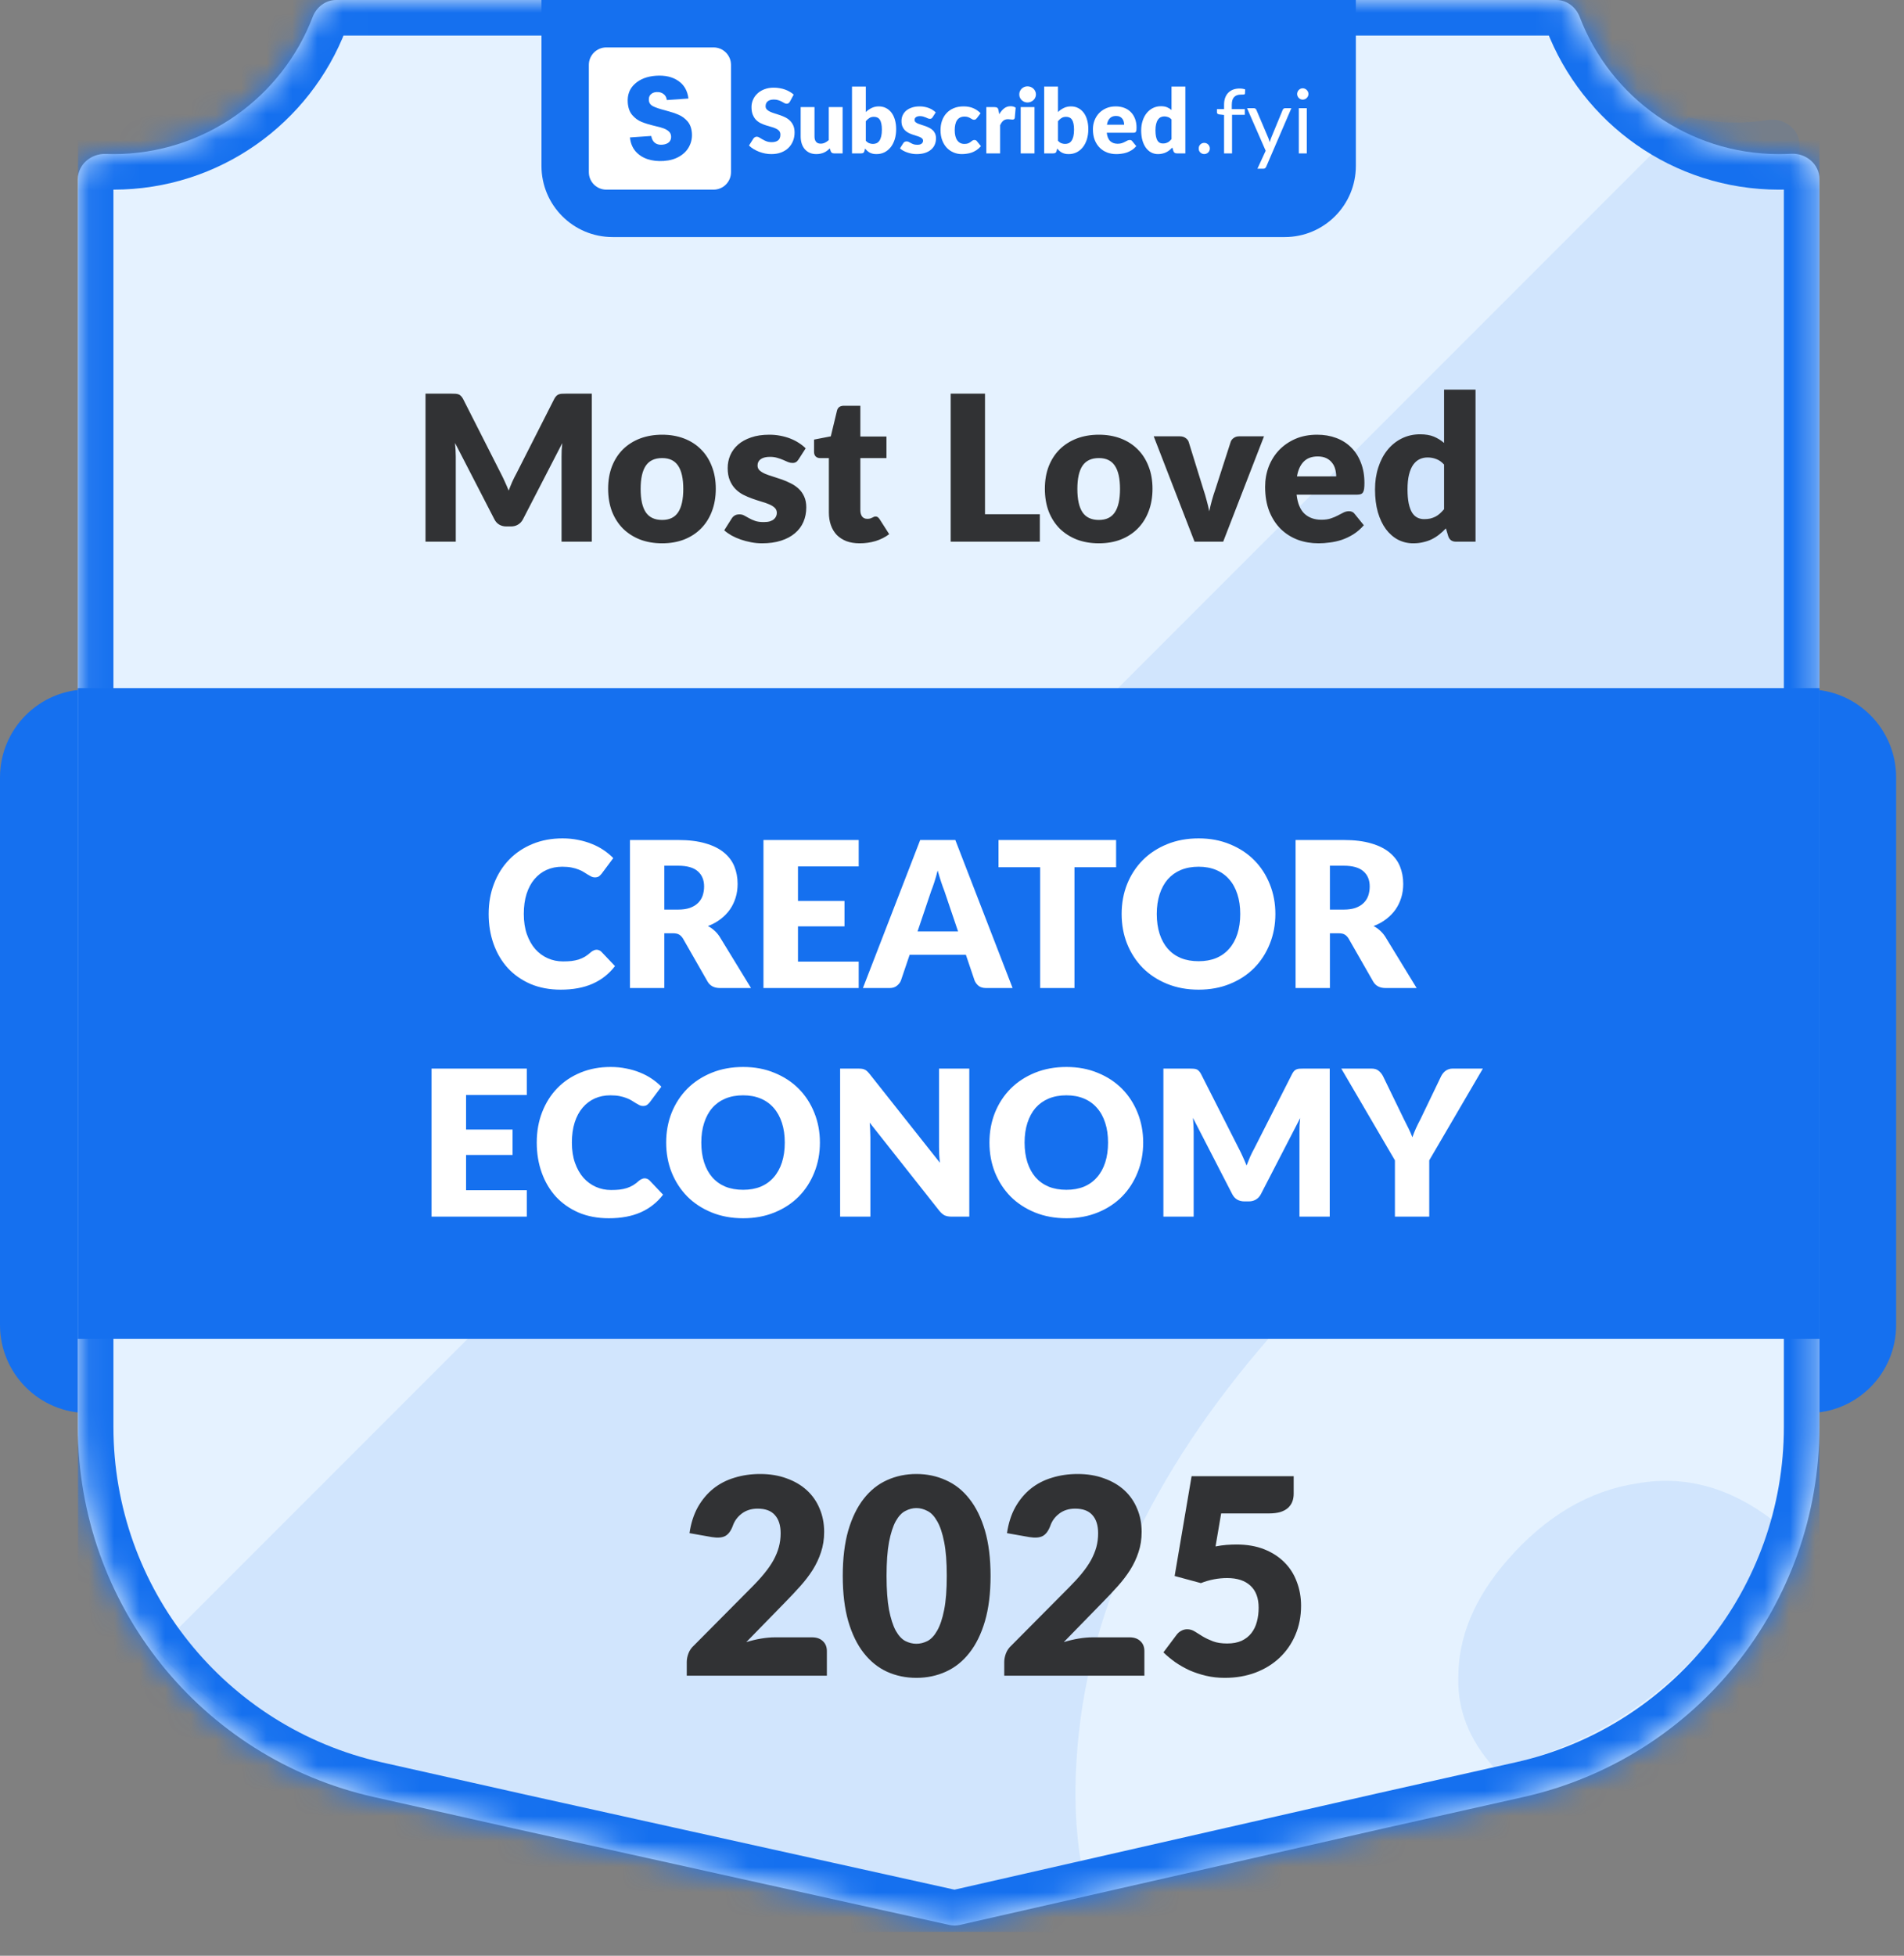 <svg width="75" height="77" viewBox="0 0 75 77" fill="none" xmlns="http://www.w3.org/2000/svg">
<rect x="0" y="0" width="75" height="77" fill="#808080" stroke="none"/>
<path d="M0 30.608C0 28.694 1.551 27.142 3.465 27.142H71.225C73.139 27.142 74.69 28.694 74.69 30.608V52.167C74.69 54.081 73.139 55.633 71.225 55.633H3.465C1.551 55.633 0 54.081 0 52.167V30.608Z" fill="#1570EF"/>
<g clip-path="url(#clip0_32432_21862)">
<mask id="path-4-inside-1_32432_21862" fill="white">
<path fill-rule="evenodd" clip-rule="evenodd" d="M13.242 0C12.826 0 12.466 0.277 12.317 0.666C11.11 3.824 8.051 6.067 4.468 6.067C4.367 6.067 4.266 6.065 4.165 6.061C3.588 6.041 3.068 6.476 3.068 7.053V36.867V56.181C3.068 63.168 7.913 69.221 14.731 70.751L20.218 71.983L37.397 75.788C37.532 75.818 37.672 75.817 37.806 75.787L54.518 71.983L60.006 70.751C66.823 69.221 71.668 63.168 71.668 56.181V36.867V7.045C71.668 6.459 71.133 6.021 70.548 6.054C70.391 6.062 70.233 6.067 70.074 6.067C66.491 6.067 63.432 3.824 62.225 0.666C62.076 0.277 61.716 0 61.3 0H13.242Z"/>
</mask>
<path fill-rule="evenodd" clip-rule="evenodd" d="M13.242 0C12.826 0 12.466 0.277 12.317 0.666C11.11 3.824 8.051 6.067 4.468 6.067C4.367 6.067 4.266 6.065 4.165 6.061C3.588 6.041 3.068 6.476 3.068 7.053V36.867V56.181C3.068 63.168 7.913 69.221 14.731 70.751L20.218 71.983L37.397 75.788C37.532 75.818 37.672 75.817 37.806 75.787L54.518 71.983L60.006 70.751C66.823 69.221 71.668 63.168 71.668 56.181V36.867V7.045C71.668 6.459 71.133 6.021 70.548 6.054C70.391 6.062 70.233 6.067 70.074 6.067C66.491 6.067 63.432 3.824 62.225 0.666C62.076 0.277 61.716 0 61.3 0H13.242Z" fill="#E5F2FF"/>
<path d="M14.731 70.751L14.424 72.117H14.424L14.731 70.751ZM20.218 71.983L19.912 73.349L19.916 73.35L20.218 71.983ZM54.518 71.983L54.212 70.617L54.208 70.618L54.518 71.983ZM60.006 70.751L60.313 72.117L60.006 70.751ZM62.225 0.666L63.532 0.166L62.225 0.666ZM70.548 6.054L70.47 4.656L70.548 6.054ZM37.806 75.787L38.117 77.152L37.806 75.787ZM4.165 6.061L4.115 7.46L4.165 6.061ZM12.317 0.666L13.625 1.166L12.317 0.666ZM4.468 6.067V7.467C8.65 7.467 12.217 4.848 13.625 1.166L12.317 0.666L11.009 0.166C10.002 2.8 7.452 4.667 4.468 4.667V6.067ZM4.165 6.061L4.115 7.46C4.232 7.465 4.35 7.467 4.468 7.467V6.067V4.667C4.383 4.667 4.299 4.665 4.215 4.662L4.165 6.061ZM3.068 36.867H4.468V7.053H3.068H1.668V36.867H3.068ZM3.068 56.181H4.468V36.867H3.068H1.668V56.181H3.068ZM14.731 70.751L15.037 69.385C8.859 67.998 4.468 62.513 4.468 56.181H3.068H1.668C1.668 63.823 6.967 70.444 14.424 72.117L14.731 70.751ZM20.218 71.983L20.525 70.617L15.037 69.385L14.731 70.751L14.424 72.117L19.912 73.349L20.218 71.983ZM37.397 75.788L37.7 74.421L20.521 70.617L20.218 71.983L19.916 73.35L37.094 77.155L37.397 75.788ZM54.518 71.983L54.208 70.618L37.495 74.422L37.806 75.787L38.117 77.152L54.829 73.348L54.518 71.983ZM60.006 70.751L59.699 69.385L54.212 70.617L54.518 71.983L54.825 73.349L60.313 72.117L60.006 70.751ZM71.668 56.181H70.268C70.268 62.513 65.878 67.998 59.699 69.385L60.006 70.751L60.313 72.117C67.769 70.444 73.068 63.823 73.068 56.181H71.668ZM71.668 36.867H70.268V56.181H71.668H73.068V36.867H71.668ZM71.668 7.045H70.268V36.867H71.668H73.068V7.045H71.668ZM70.074 6.067V7.467C70.259 7.467 70.443 7.462 70.626 7.451L70.548 6.054L70.47 4.656C70.339 4.663 70.207 4.667 70.074 4.667V6.067ZM62.225 0.666L60.917 1.166C62.325 4.848 65.892 7.467 70.074 7.467V6.067V4.667C67.09 4.667 64.54 2.8 63.532 0.166L62.225 0.666ZM13.242 0V1.4H61.3V0V-1.4H13.242V0ZM62.225 0.666L63.532 0.166C63.202 -0.7 62.362 -1.4 61.3 -1.4V0V1.4C61.069 1.4 60.951 1.254 60.917 1.166L62.225 0.666ZM71.668 7.045H73.068C73.068 5.535 71.733 4.585 70.47 4.656L70.548 6.054L70.626 7.451C70.549 7.456 70.475 7.431 70.412 7.377C70.344 7.317 70.268 7.2 70.268 7.045H71.668ZM37.397 75.788L37.094 77.155C37.431 77.23 37.78 77.228 38.117 77.152L37.806 75.787L37.495 74.422C37.563 74.406 37.632 74.406 37.7 74.421L37.397 75.788ZM4.165 6.061L4.215 4.662C2.967 4.618 1.668 5.568 1.668 7.053H3.068H4.468C4.468 7.205 4.395 7.322 4.327 7.383C4.265 7.437 4.191 7.463 4.115 7.46L4.165 6.061ZM12.317 0.666L13.625 1.166C13.591 1.254 13.473 1.4 13.242 1.4V0V-1.4C12.18 -1.4 11.34 -0.7 11.009 0.166L12.317 0.666Z" fill="#1570EF" mask="url(#path-4-inside-1_32432_21862)"/>
<path opacity="0.1" fill-rule="evenodd" clip-rule="evenodd" d="M66.512 4.62L6.16 64.973C8.172 67.191 10.858 68.815 13.948 69.508L19.436 70.74L36.615 74.545C36.749 74.575 36.889 74.575 37.024 74.544L42.569 73.282C42.368 72.013 42.313 70.695 42.404 69.33C42.734 63.64 45.286 58.063 50.059 52.599C54.916 47.038 60.153 43.699 65.769 42.582C67.508 42.22 69.214 42.1 70.886 42.222V5.709C70.886 5.079 70.271 4.629 69.648 4.725C69.227 4.79 68.796 4.824 68.358 4.824C67.724 4.824 67.106 4.753 66.512 4.62ZM70.199 59.421L69.825 59.849C68.137 58.557 66.362 58.074 64.503 58.401C62.596 58.687 60.889 59.693 59.381 61.419C58.083 62.905 57.438 64.45 57.444 66.055C57.411 67.334 57.881 68.513 58.852 69.592L59.224 69.508C64.525 68.318 68.633 64.393 70.199 59.421Z" fill="#1570EF"/>
<path d="M21.329 0H53.408V6.533C53.408 8.08 52.154 9.333 50.608 9.333H24.129C22.582 9.333 21.329 8.08 21.329 6.533V0Z" fill="#1570EF"/>
<path d="M31.116 4C31.099 4.028 31.08 4.049 31.06 4.063C31.041 4.077 31.017 4.084 30.986 4.084C30.959 4.084 30.93 4.076 30.898 4.059C30.868 4.042 30.833 4.022 30.793 4.001C30.754 3.98 30.71 3.961 30.659 3.945C30.609 3.928 30.552 3.919 30.487 3.919C30.376 3.919 30.293 3.943 30.238 3.991C30.184 4.038 30.157 4.101 30.157 4.182C30.157 4.234 30.173 4.277 30.206 4.31C30.239 4.344 30.282 4.374 30.334 4.398C30.388 4.423 30.449 4.446 30.517 4.467C30.586 4.487 30.656 4.51 30.728 4.535C30.799 4.56 30.869 4.589 30.937 4.623C31.006 4.657 31.067 4.701 31.119 4.753C31.173 4.806 31.217 4.87 31.25 4.946C31.282 5.021 31.299 5.112 31.299 5.219C31.299 5.337 31.278 5.448 31.237 5.551C31.196 5.654 31.137 5.744 31.058 5.821C30.981 5.898 30.885 5.958 30.77 6.002C30.656 6.046 30.527 6.067 30.382 6.067C30.302 6.067 30.221 6.059 30.137 6.043C30.055 6.026 29.976 6.004 29.898 5.974C29.821 5.944 29.749 5.908 29.681 5.867C29.613 5.826 29.554 5.78 29.503 5.73L29.679 5.452C29.693 5.433 29.711 5.416 29.733 5.403C29.757 5.389 29.782 5.382 29.809 5.382C29.844 5.382 29.879 5.393 29.914 5.416C29.951 5.438 29.991 5.462 30.036 5.489C30.081 5.516 30.133 5.541 30.192 5.563C30.25 5.585 30.32 5.597 30.399 5.597C30.507 5.597 30.591 5.573 30.651 5.526C30.71 5.478 30.74 5.403 30.74 5.3C30.74 5.24 30.724 5.191 30.691 5.154C30.658 5.116 30.615 5.085 30.561 5.061C30.508 5.036 30.448 5.014 30.38 4.996C30.312 4.977 30.242 4.956 30.171 4.934C30.099 4.911 30.03 4.883 29.962 4.85C29.894 4.816 29.833 4.772 29.779 4.718C29.726 4.663 29.684 4.595 29.651 4.514C29.618 4.432 29.602 4.332 29.602 4.212C29.602 4.116 29.621 4.022 29.66 3.931C29.698 3.84 29.755 3.758 29.83 3.687C29.905 3.615 29.997 3.559 30.106 3.516C30.215 3.473 30.34 3.451 30.48 3.451C30.558 3.451 30.635 3.458 30.708 3.471C30.783 3.482 30.854 3.501 30.921 3.525C30.988 3.549 31.05 3.577 31.107 3.611C31.166 3.644 31.218 3.682 31.264 3.724L31.116 4Z" fill="white"/>
<path d="M33.191 4.217V6.039H32.853C32.785 6.039 32.741 6.009 32.72 5.948L32.688 5.842C32.653 5.876 32.617 5.907 32.579 5.936C32.542 5.963 32.501 5.986 32.458 6.006C32.416 6.025 32.37 6.039 32.319 6.05C32.27 6.061 32.216 6.067 32.157 6.067C32.058 6.067 31.97 6.05 31.892 6.016C31.816 5.981 31.752 5.933 31.699 5.871C31.646 5.809 31.606 5.735 31.579 5.651C31.553 5.567 31.539 5.474 31.539 5.373V4.217H32.084V5.373C32.084 5.464 32.104 5.533 32.145 5.582C32.186 5.632 32.246 5.656 32.326 5.656C32.386 5.656 32.441 5.644 32.493 5.619C32.546 5.594 32.597 5.559 32.646 5.516V4.217H33.191Z" fill="white"/>
<path d="M34.105 5.544C34.146 5.588 34.191 5.62 34.239 5.639C34.287 5.657 34.335 5.667 34.385 5.667C34.436 5.667 34.483 5.657 34.527 5.639C34.57 5.619 34.607 5.587 34.638 5.544C34.669 5.499 34.694 5.441 34.711 5.37C34.729 5.297 34.738 5.208 34.738 5.103C34.738 5.011 34.731 4.934 34.717 4.871C34.704 4.807 34.684 4.754 34.657 4.715C34.631 4.674 34.598 4.644 34.559 4.627C34.52 4.608 34.475 4.599 34.425 4.599C34.358 4.599 34.3 4.613 34.251 4.643C34.202 4.672 34.153 4.715 34.105 4.771V5.544ZM34.105 4.411C34.175 4.344 34.252 4.291 34.335 4.251C34.42 4.21 34.513 4.189 34.616 4.189C34.719 4.189 34.813 4.21 34.898 4.253C34.982 4.295 35.054 4.355 35.114 4.433C35.173 4.511 35.219 4.604 35.251 4.715C35.283 4.825 35.3 4.948 35.3 5.084C35.3 5.231 35.281 5.365 35.244 5.486C35.206 5.606 35.153 5.71 35.084 5.797C35.016 5.882 34.934 5.949 34.84 5.997C34.745 6.044 34.64 6.067 34.525 6.067C34.47 6.067 34.421 6.062 34.377 6.052C34.334 6.041 34.294 6.026 34.258 6.008C34.222 5.988 34.188 5.964 34.158 5.937C34.129 5.91 34.1 5.881 34.072 5.849L34.053 5.941C34.043 5.978 34.028 6.004 34.007 6.018C33.986 6.032 33.958 6.039 33.922 6.039H33.561V3.409H34.105V4.411Z" fill="white"/>
<path d="M36.736 4.616C36.722 4.638 36.707 4.654 36.69 4.664C36.675 4.673 36.655 4.678 36.631 4.678C36.605 4.678 36.579 4.672 36.553 4.662C36.528 4.65 36.499 4.638 36.469 4.625C36.44 4.612 36.406 4.6 36.369 4.59C36.331 4.578 36.289 4.572 36.241 4.572C36.172 4.572 36.118 4.586 36.081 4.613C36.044 4.638 36.026 4.675 36.026 4.722C36.026 4.756 36.038 4.784 36.061 4.806C36.086 4.828 36.118 4.848 36.158 4.866C36.198 4.882 36.243 4.898 36.293 4.913C36.344 4.928 36.395 4.945 36.448 4.964C36.501 4.983 36.552 5.005 36.602 5.031C36.653 5.055 36.698 5.086 36.738 5.124C36.778 5.16 36.809 5.205 36.833 5.257C36.857 5.31 36.87 5.373 36.87 5.447C36.87 5.537 36.853 5.621 36.82 5.697C36.788 5.773 36.738 5.838 36.673 5.893C36.608 5.948 36.528 5.991 36.432 6.022C36.337 6.052 36.228 6.067 36.103 6.067C36.041 6.067 35.979 6.061 35.917 6.05C35.855 6.038 35.795 6.022 35.736 6.002C35.679 5.982 35.626 5.959 35.577 5.932C35.527 5.904 35.485 5.874 35.45 5.842L35.577 5.642C35.59 5.619 35.608 5.601 35.629 5.588C35.651 5.574 35.679 5.567 35.714 5.567C35.745 5.567 35.773 5.574 35.798 5.588C35.824 5.602 35.851 5.617 35.88 5.633C35.91 5.65 35.944 5.665 35.982 5.679C36.022 5.693 36.072 5.7 36.132 5.7C36.174 5.7 36.209 5.696 36.239 5.688C36.268 5.678 36.291 5.666 36.309 5.651C36.327 5.636 36.34 5.619 36.348 5.6C36.356 5.581 36.36 5.562 36.36 5.542C36.36 5.506 36.348 5.476 36.323 5.452C36.298 5.429 36.266 5.409 36.227 5.393C36.187 5.375 36.141 5.359 36.09 5.345C36.039 5.33 35.988 5.313 35.935 5.294C35.882 5.276 35.83 5.253 35.779 5.228C35.728 5.201 35.683 5.167 35.643 5.127C35.603 5.086 35.571 5.037 35.547 4.978C35.522 4.92 35.51 4.849 35.51 4.766C35.51 4.688 35.524 4.615 35.554 4.546C35.584 4.476 35.629 4.414 35.689 4.361C35.749 4.309 35.824 4.267 35.914 4.237C36.004 4.205 36.109 4.189 36.23 4.189C36.296 4.189 36.359 4.195 36.42 4.207C36.482 4.219 36.54 4.235 36.594 4.256C36.648 4.277 36.697 4.302 36.741 4.332C36.786 4.36 36.825 4.391 36.859 4.425L36.736 4.616Z" fill="white"/>
<path d="M38.482 4.65C38.465 4.669 38.449 4.685 38.434 4.697C38.419 4.709 38.397 4.715 38.369 4.715C38.342 4.715 38.318 4.708 38.295 4.695C38.274 4.682 38.25 4.668 38.223 4.653C38.197 4.637 38.165 4.622 38.129 4.609C38.092 4.596 38.047 4.59 37.993 4.59C37.926 4.59 37.868 4.602 37.819 4.627C37.771 4.651 37.731 4.686 37.7 4.732C37.668 4.778 37.645 4.834 37.63 4.901C37.614 4.966 37.607 5.041 37.607 5.124C37.607 5.298 37.64 5.433 37.707 5.526C37.775 5.62 37.868 5.667 37.986 5.667C38.05 5.667 38.099 5.659 38.136 5.644C38.173 5.628 38.205 5.61 38.23 5.591C38.256 5.571 38.28 5.553 38.301 5.537C38.323 5.52 38.35 5.512 38.383 5.512C38.427 5.512 38.459 5.528 38.482 5.56L38.64 5.755C38.584 5.819 38.524 5.872 38.462 5.913C38.4 5.953 38.336 5.984 38.271 6.008C38.206 6.03 38.141 6.045 38.076 6.053C38.01 6.063 37.946 6.067 37.884 6.067C37.773 6.067 37.666 6.046 37.565 6.004C37.464 5.962 37.375 5.901 37.297 5.821C37.221 5.741 37.16 5.642 37.115 5.524C37.07 5.407 37.048 5.274 37.048 5.124C37.048 4.993 37.067 4.87 37.106 4.757C37.146 4.642 37.204 4.543 37.28 4.46C37.357 4.375 37.452 4.309 37.565 4.261C37.678 4.213 37.809 4.189 37.958 4.189C38.101 4.189 38.226 4.212 38.334 4.258C38.442 4.303 38.539 4.37 38.626 4.458L38.482 4.65Z" fill="white"/>
<path d="M39.361 4.498C39.417 4.4 39.482 4.323 39.554 4.267C39.628 4.21 39.713 4.182 39.807 4.182C39.889 4.182 39.956 4.202 40.008 4.24L39.973 4.641C39.967 4.667 39.957 4.684 39.943 4.693C39.93 4.703 39.912 4.708 39.888 4.708C39.879 4.708 39.867 4.707 39.851 4.706C39.836 4.705 39.82 4.703 39.804 4.702C39.788 4.7 39.771 4.698 39.753 4.697C39.737 4.695 39.721 4.693 39.707 4.693C39.628 4.693 39.564 4.715 39.516 4.757C39.469 4.799 39.429 4.857 39.396 4.932V6.039H38.852V4.217H39.175C39.202 4.217 39.224 4.22 39.242 4.224C39.261 4.229 39.276 4.237 39.287 4.247C39.3 4.257 39.31 4.269 39.316 4.286C39.323 4.302 39.328 4.322 39.333 4.346L39.361 4.498Z" fill="white"/>
<path d="M40.75 4.217V6.039H40.206V4.217H40.75ZM40.807 3.718C40.807 3.762 40.798 3.803 40.78 3.841C40.763 3.879 40.739 3.912 40.708 3.942C40.678 3.97 40.642 3.993 40.601 4.01C40.561 4.026 40.518 4.035 40.473 4.035C40.428 4.035 40.387 4.026 40.348 4.01C40.309 3.993 40.275 3.97 40.244 3.942C40.215 3.912 40.192 3.879 40.174 3.841C40.158 3.803 40.15 3.762 40.15 3.718C40.15 3.674 40.158 3.632 40.174 3.594C40.192 3.555 40.215 3.521 40.244 3.492C40.275 3.463 40.309 3.44 40.348 3.423C40.387 3.407 40.428 3.399 40.473 3.399C40.518 3.399 40.561 3.407 40.601 3.423C40.642 3.44 40.678 3.463 40.708 3.492C40.739 3.521 40.763 3.555 40.78 3.594C40.798 3.632 40.807 3.674 40.807 3.718Z" fill="white"/>
<path d="M41.675 5.544C41.716 5.588 41.76 5.62 41.808 5.639C41.856 5.657 41.905 5.667 41.954 5.667C42.006 5.667 42.053 5.657 42.096 5.639C42.14 5.619 42.177 5.587 42.207 5.544C42.239 5.499 42.263 5.441 42.281 5.37C42.298 5.297 42.307 5.208 42.307 5.103C42.307 5.011 42.3 4.934 42.286 4.871C42.273 4.807 42.253 4.754 42.227 4.715C42.201 4.674 42.168 4.644 42.128 4.627C42.089 4.608 42.045 4.599 41.995 4.599C41.928 4.599 41.87 4.613 41.821 4.643C41.771 4.672 41.723 4.715 41.675 4.771V5.544ZM41.675 4.411C41.745 4.344 41.822 4.291 41.905 4.251C41.989 4.21 42.083 4.189 42.186 4.189C42.289 4.189 42.383 4.21 42.467 4.253C42.551 4.295 42.623 4.355 42.683 4.433C42.743 4.511 42.789 4.604 42.82 4.715C42.853 4.825 42.87 4.948 42.87 5.084C42.87 5.231 42.851 5.365 42.813 5.486C42.776 5.606 42.722 5.71 42.653 5.797C42.585 5.882 42.504 5.949 42.409 5.997C42.314 6.044 42.209 6.067 42.095 6.067C42.04 6.067 41.99 6.062 41.947 6.052C41.904 6.041 41.864 6.026 41.828 6.008C41.791 5.988 41.758 5.964 41.727 5.937C41.698 5.91 41.669 5.881 41.641 5.849L41.622 5.941C41.613 5.978 41.597 6.004 41.576 6.018C41.555 6.032 41.527 6.039 41.492 6.039H41.13V3.409H41.675V4.411Z" fill="white"/>
<path d="M44.281 4.91C44.281 4.866 44.275 4.824 44.263 4.783C44.253 4.742 44.235 4.706 44.209 4.674C44.184 4.641 44.152 4.615 44.111 4.595C44.07 4.575 44.02 4.565 43.961 4.565C43.858 4.565 43.777 4.595 43.719 4.655C43.66 4.713 43.622 4.798 43.603 4.91H44.281ZM43.596 5.226C43.613 5.378 43.66 5.489 43.735 5.558C43.81 5.626 43.906 5.66 44.025 5.66C44.088 5.66 44.142 5.652 44.188 5.637C44.234 5.622 44.274 5.605 44.309 5.586C44.345 5.567 44.378 5.55 44.407 5.535C44.438 5.52 44.47 5.512 44.502 5.512C44.546 5.512 44.578 5.528 44.601 5.56L44.759 5.755C44.703 5.819 44.642 5.872 44.576 5.913C44.512 5.953 44.445 5.984 44.376 6.008C44.308 6.03 44.239 6.045 44.17 6.053C44.102 6.063 44.037 6.067 43.975 6.067C43.848 6.067 43.728 6.047 43.615 6.006C43.504 5.964 43.406 5.902 43.322 5.82C43.239 5.738 43.172 5.636 43.123 5.514C43.075 5.392 43.051 5.25 43.051 5.089C43.051 4.967 43.072 4.852 43.113 4.743C43.155 4.634 43.215 4.538 43.292 4.456C43.37 4.374 43.465 4.309 43.575 4.261C43.686 4.213 43.811 4.189 43.951 4.189C44.071 4.189 44.181 4.208 44.281 4.245C44.382 4.283 44.468 4.337 44.539 4.409C44.612 4.48 44.668 4.568 44.708 4.672C44.749 4.775 44.769 4.893 44.769 5.024C44.769 5.065 44.768 5.098 44.764 5.124C44.761 5.15 44.754 5.17 44.745 5.185C44.735 5.201 44.723 5.211 44.706 5.217C44.691 5.223 44.671 5.226 44.646 5.226H43.596Z" fill="white"/>
<path d="M46.147 4.706C46.106 4.66 46.062 4.628 46.014 4.611C45.965 4.592 45.915 4.583 45.862 4.583C45.812 4.583 45.766 4.593 45.724 4.613C45.681 4.633 45.645 4.665 45.613 4.709C45.583 4.753 45.559 4.809 45.541 4.88C45.523 4.95 45.514 5.035 45.514 5.134C45.514 5.231 45.522 5.311 45.536 5.377C45.55 5.442 45.569 5.496 45.594 5.537C45.619 5.577 45.65 5.605 45.685 5.623C45.72 5.64 45.759 5.649 45.803 5.649C45.843 5.649 45.878 5.646 45.91 5.639C45.943 5.63 45.972 5.619 45.999 5.605C46.026 5.591 46.052 5.574 46.075 5.553C46.1 5.53 46.124 5.505 46.147 5.477V4.706ZM46.692 3.409V6.039H46.354C46.286 6.039 46.242 6.009 46.221 5.948L46.179 5.809C46.142 5.848 46.104 5.883 46.064 5.915C46.025 5.946 45.981 5.974 45.934 5.997C45.889 6.019 45.839 6.036 45.785 6.048C45.732 6.061 45.675 6.067 45.613 6.067C45.518 6.067 45.43 6.046 45.349 6.004C45.269 5.962 45.199 5.901 45.14 5.821C45.082 5.742 45.035 5.645 45.002 5.53C44.969 5.414 44.952 5.282 44.952 5.134C44.952 4.999 44.971 4.873 45.009 4.757C45.046 4.64 45.099 4.539 45.167 4.455C45.236 4.369 45.318 4.302 45.414 4.254C45.51 4.206 45.616 4.182 45.732 4.182C45.827 4.182 45.907 4.196 45.971 4.223C46.036 4.25 46.094 4.286 46.147 4.332V3.409H46.692Z" fill="white"/>
<path d="M47.218 5.846C47.218 5.816 47.223 5.787 47.233 5.76C47.245 5.733 47.26 5.71 47.279 5.69C47.299 5.67 47.322 5.654 47.349 5.642C47.376 5.63 47.405 5.625 47.435 5.625C47.466 5.625 47.495 5.63 47.522 5.642C47.549 5.654 47.572 5.67 47.592 5.69C47.612 5.71 47.628 5.733 47.639 5.76C47.651 5.787 47.657 5.816 47.657 5.846C47.657 5.878 47.651 5.907 47.639 5.934C47.628 5.96 47.612 5.982 47.592 6.002C47.572 6.022 47.549 6.037 47.522 6.048C47.495 6.06 47.466 6.066 47.435 6.066C47.405 6.066 47.376 6.06 47.349 6.048C47.322 6.037 47.299 6.022 47.279 6.002C47.26 5.982 47.245 5.96 47.233 5.934C47.223 5.907 47.218 5.878 47.218 5.846Z" fill="white"/>
<path d="M48.217 6.039V4.527L48.02 4.504C47.995 4.498 47.975 4.489 47.959 4.477C47.943 4.465 47.936 4.446 47.936 4.423V4.295H48.217V4.123C48.217 4.021 48.231 3.93 48.259 3.852C48.288 3.772 48.329 3.706 48.382 3.652C48.436 3.597 48.5 3.555 48.575 3.527C48.65 3.499 48.734 3.485 48.828 3.485C48.908 3.485 48.981 3.496 49.048 3.52L49.041 3.676C49.038 3.704 49.023 3.72 48.993 3.722C48.965 3.724 48.927 3.725 48.879 3.725C48.825 3.725 48.776 3.732 48.731 3.747C48.688 3.761 48.651 3.783 48.619 3.815C48.587 3.847 48.563 3.888 48.545 3.94C48.529 3.991 48.521 4.055 48.521 4.131V4.295H49.034V4.521H48.531V6.039H48.217Z" fill="white"/>
<path d="M50.868 4.26L49.876 6.565C49.865 6.588 49.852 6.607 49.835 6.621C49.82 6.635 49.796 6.642 49.763 6.642H49.531L49.856 5.936L49.122 4.26H49.392C49.419 4.26 49.44 4.267 49.456 4.281C49.472 4.294 49.483 4.308 49.489 4.325L49.965 5.445C49.984 5.495 50 5.546 50.013 5.6C50.029 5.545 50.047 5.493 50.065 5.444L50.527 4.325C50.534 4.306 50.546 4.291 50.562 4.279C50.58 4.266 50.599 4.26 50.62 4.26H50.868Z" fill="white"/>
<path d="M51.475 4.26V6.039H51.162V4.26H51.475ZM51.541 3.701C51.541 3.731 51.535 3.76 51.522 3.787C51.51 3.813 51.494 3.836 51.473 3.857C51.453 3.877 51.429 3.893 51.401 3.905C51.374 3.916 51.345 3.922 51.315 3.922C51.284 3.922 51.256 3.916 51.229 3.905C51.203 3.893 51.18 3.877 51.16 3.857C51.14 3.836 51.124 3.813 51.113 3.787C51.101 3.76 51.095 3.731 51.095 3.701C51.095 3.67 51.101 3.642 51.113 3.615C51.124 3.587 51.14 3.563 51.16 3.543C51.18 3.522 51.203 3.505 51.229 3.494C51.256 3.482 51.284 3.476 51.315 3.476C51.345 3.476 51.374 3.482 51.401 3.494C51.429 3.505 51.453 3.522 51.473 3.543C51.494 3.563 51.51 3.587 51.522 3.615C51.535 3.642 51.541 3.67 51.541 3.701Z" fill="white"/>
<path fill-rule="evenodd" clip-rule="evenodd" d="M23.883 1.867C23.503 1.867 23.195 2.175 23.195 2.554V6.779C23.195 7.159 23.503 7.467 23.883 7.467H28.108C28.487 7.467 28.795 7.159 28.795 6.779V2.554C28.795 2.175 28.487 1.867 28.108 1.867H23.883ZM25.504 6.265C25.696 6.329 25.911 6.353 26.147 6.337C26.39 6.32 26.597 6.26 26.768 6.157C26.94 6.055 27.067 5.924 27.148 5.765C27.232 5.605 27.268 5.432 27.255 5.245C27.241 5.049 27.183 4.892 27.079 4.774C26.975 4.656 26.855 4.569 26.718 4.513C26.585 4.456 26.411 4.4 26.197 4.343C25.984 4.289 25.826 4.235 25.724 4.183C25.621 4.131 25.566 4.052 25.559 3.946C25.552 3.849 25.576 3.774 25.631 3.72C25.686 3.663 25.761 3.631 25.856 3.625C25.966 3.617 26.059 3.642 26.134 3.699C26.209 3.753 26.253 3.833 26.266 3.939L27.118 3.879C27.081 3.572 26.948 3.34 26.718 3.184C26.488 3.025 26.195 2.958 25.839 2.982C25.489 3.007 25.211 3.114 25.005 3.304C24.799 3.49 24.707 3.736 24.728 4.041C24.743 4.247 24.802 4.41 24.906 4.531C25.01 4.652 25.13 4.741 25.267 4.797C25.404 4.854 25.578 4.907 25.792 4.958C25.939 4.991 26.052 5.023 26.131 5.051C26.213 5.08 26.282 5.119 26.338 5.168C26.397 5.218 26.43 5.283 26.435 5.364C26.442 5.46 26.414 5.539 26.35 5.6C26.286 5.657 26.196 5.69 26.079 5.698C25.966 5.706 25.872 5.682 25.797 5.624C25.721 5.564 25.674 5.473 25.653 5.353L24.815 5.411C24.836 5.626 24.907 5.805 25.028 5.95C25.153 6.095 25.311 6.2 25.504 6.265Z" fill="white"/>
<g clip-path="url(#clip1_32432_21862)">
<path d="M23.312 15.499V21.327H22.12V17.975C22.12 17.898 22.122 17.814 22.125 17.723C22.13 17.633 22.138 17.541 22.148 17.447L20.601 20.443C20.552 20.537 20.487 20.607 20.404 20.655C20.325 20.703 20.233 20.727 20.128 20.727H19.945C19.84 20.727 19.747 20.703 19.665 20.655C19.584 20.607 19.52 20.537 19.473 20.443L17.924 17.439C17.933 17.535 17.939 17.63 17.945 17.723C17.95 17.814 17.953 17.898 17.953 17.975V21.327H16.761V15.499H17.793C17.851 15.499 17.902 15.501 17.945 15.503C17.99 15.506 18.03 15.514 18.064 15.527C18.099 15.54 18.13 15.562 18.157 15.591C18.186 15.618 18.214 15.656 18.241 15.707L19.741 18.663C19.794 18.765 19.845 18.87 19.892 18.979C19.943 19.088 19.991 19.201 20.037 19.315C20.082 19.198 20.128 19.083 20.177 18.971C20.227 18.859 20.28 18.753 20.337 18.651L21.832 15.707C21.859 15.656 21.886 15.618 21.913 15.591C21.942 15.562 21.974 15.54 22.009 15.527C22.043 15.514 22.082 15.506 22.125 15.503C22.17 15.501 22.222 15.499 22.28 15.499H23.312ZM26.083 17.115C26.398 17.115 26.684 17.165 26.943 17.263C27.202 17.362 27.423 17.503 27.607 17.687C27.794 17.871 27.938 18.095 28.039 18.359C28.143 18.62 28.195 18.915 28.195 19.243C28.195 19.574 28.143 19.872 28.039 20.139C27.938 20.403 27.794 20.628 27.607 20.815C27.423 20.999 27.202 21.142 26.943 21.243C26.684 21.342 26.398 21.391 26.083 21.391C25.766 21.391 25.477 21.342 25.215 21.243C24.956 21.142 24.733 20.999 24.543 20.815C24.357 20.628 24.211 20.403 24.107 20.139C24.006 19.872 23.955 19.574 23.955 19.243C23.955 18.915 24.006 18.62 24.107 18.359C24.211 18.095 24.357 17.871 24.543 17.687C24.733 17.503 24.956 17.362 25.215 17.263C25.477 17.165 25.766 17.115 26.083 17.115ZM26.083 20.471C26.369 20.471 26.578 20.371 26.711 20.171C26.847 19.968 26.915 19.662 26.915 19.251C26.915 18.84 26.847 18.535 26.711 18.335C26.578 18.135 26.369 18.035 26.083 18.035C25.79 18.035 25.575 18.135 25.439 18.335C25.303 18.535 25.235 18.84 25.235 19.251C25.235 19.662 25.303 19.968 25.439 20.171C25.575 20.371 25.79 20.471 26.083 20.471ZM31.456 18.087C31.424 18.138 31.389 18.174 31.352 18.195C31.317 18.216 31.272 18.227 31.216 18.227C31.157 18.227 31.098 18.215 31.04 18.191C30.981 18.165 30.917 18.137 30.848 18.107C30.781 18.078 30.705 18.051 30.62 18.027C30.534 18 30.437 17.987 30.328 17.987C30.17 17.987 30.049 18.018 29.964 18.079C29.881 18.138 29.84 18.221 29.84 18.327C29.84 18.404 29.866 18.468 29.92 18.519C29.976 18.57 30.049 18.615 30.14 18.655C30.23 18.692 30.333 18.729 30.448 18.763C30.562 18.798 30.68 18.837 30.8 18.879C30.92 18.922 31.037 18.973 31.152 19.031C31.266 19.087 31.369 19.158 31.46 19.243C31.55 19.326 31.622 19.427 31.676 19.547C31.732 19.667 31.76 19.811 31.76 19.979C31.76 20.184 31.722 20.374 31.648 20.547C31.573 20.721 31.461 20.87 31.312 20.995C31.165 21.12 30.982 21.218 30.764 21.287C30.548 21.357 30.298 21.391 30.016 21.391C29.874 21.391 29.733 21.378 29.592 21.351C29.45 21.325 29.313 21.288 29.18 21.243C29.049 21.198 28.928 21.145 28.816 21.083C28.704 21.019 28.608 20.951 28.528 20.879L28.816 20.423C28.848 20.37 28.888 20.328 28.936 20.299C28.986 20.267 29.05 20.251 29.128 20.251C29.2 20.251 29.264 20.267 29.32 20.299C29.378 20.331 29.441 20.366 29.508 20.403C29.574 20.441 29.652 20.475 29.74 20.507C29.83 20.539 29.944 20.555 30.08 20.555C30.176 20.555 30.257 20.546 30.324 20.527C30.39 20.506 30.444 20.478 30.484 20.443C30.524 20.409 30.553 20.37 30.572 20.327C30.59 20.285 30.6 20.241 30.6 20.195C30.6 20.113 30.572 20.044 30.516 19.991C30.46 19.938 30.386 19.892 30.296 19.855C30.205 19.815 30.101 19.779 29.984 19.747C29.869 19.712 29.752 19.674 29.632 19.631C29.512 19.588 29.393 19.538 29.276 19.479C29.161 19.418 29.058 19.342 28.968 19.251C28.877 19.158 28.804 19.044 28.748 18.911C28.692 18.778 28.664 18.616 28.664 18.427C28.664 18.251 28.697 18.084 28.764 17.927C28.833 17.767 28.936 17.627 29.072 17.507C29.208 17.387 29.378 17.293 29.584 17.223C29.789 17.151 30.029 17.115 30.304 17.115C30.453 17.115 30.597 17.128 30.736 17.155C30.877 17.182 31.009 17.219 31.132 17.267C31.254 17.315 31.366 17.372 31.468 17.439C31.569 17.503 31.658 17.574 31.736 17.651L31.456 18.087ZM33.866 21.391C33.669 21.391 33.494 21.363 33.342 21.307C33.193 21.248 33.066 21.167 32.962 21.063C32.861 20.956 32.783 20.828 32.73 20.679C32.677 20.53 32.65 20.363 32.65 20.179V18.035H32.298C32.234 18.035 32.179 18.015 32.134 17.975C32.089 17.933 32.066 17.871 32.066 17.791V17.307L32.726 17.179L32.97 16.167C33.002 16.039 33.093 15.975 33.242 15.975H33.89V17.187H34.918V18.035H33.89V20.095C33.89 20.191 33.913 20.271 33.958 20.335C34.006 20.396 34.074 20.427 34.162 20.427C34.207 20.427 34.245 20.423 34.274 20.415C34.306 20.404 34.333 20.394 34.354 20.383C34.378 20.37 34.399 20.359 34.418 20.351C34.439 20.34 34.463 20.335 34.49 20.335C34.527 20.335 34.557 20.345 34.578 20.363C34.602 20.379 34.626 20.406 34.65 20.443L35.026 21.031C34.866 21.151 34.686 21.242 34.486 21.303C34.286 21.362 34.079 21.391 33.866 21.391ZM40.96 20.247V21.327H37.448V15.499H38.8V20.247H40.96ZM43.286 17.115C43.601 17.115 43.888 17.165 44.146 17.263C44.405 17.362 44.626 17.503 44.81 17.687C44.997 17.871 45.141 18.095 45.242 18.359C45.346 18.62 45.398 18.915 45.398 19.243C45.398 19.574 45.346 19.872 45.242 20.139C45.141 20.403 44.997 20.628 44.81 20.815C44.626 20.999 44.405 21.142 44.146 21.243C43.888 21.342 43.601 21.391 43.286 21.391C42.969 21.391 42.68 21.342 42.418 21.243C42.16 21.142 41.936 20.999 41.746 20.815C41.56 20.628 41.414 20.403 41.31 20.139C41.209 19.872 41.158 19.574 41.158 19.243C41.158 18.915 41.209 18.62 41.31 18.359C41.414 18.095 41.56 17.871 41.746 17.687C41.936 17.503 42.16 17.362 42.418 17.263C42.68 17.165 42.969 17.115 43.286 17.115ZM43.286 20.471C43.572 20.471 43.781 20.371 43.914 20.171C44.05 19.968 44.118 19.662 44.118 19.251C44.118 18.84 44.05 18.535 43.914 18.335C43.781 18.135 43.572 18.035 43.286 18.035C42.993 18.035 42.778 18.135 42.642 18.335C42.506 18.535 42.438 18.84 42.438 19.251C42.438 19.662 42.506 19.968 42.642 20.171C42.778 20.371 42.993 20.471 43.286 20.471ZM49.79 17.179L48.182 21.327H47.054L45.446 17.179H46.478C46.566 17.179 46.639 17.201 46.698 17.243C46.759 17.283 46.801 17.334 46.822 17.395L47.398 19.255C47.449 19.407 47.493 19.555 47.53 19.699C47.57 19.843 47.605 19.987 47.634 20.131C47.693 19.843 47.774 19.551 47.878 19.255L48.478 17.395C48.499 17.334 48.539 17.283 48.598 17.243C48.657 17.201 48.726 17.179 48.806 17.179H49.79ZM52.634 18.755C52.634 18.657 52.621 18.561 52.594 18.467C52.57 18.374 52.529 18.291 52.47 18.219C52.414 18.145 52.339 18.084 52.246 18.039C52.153 17.994 52.039 17.971 51.906 17.971C51.671 17.971 51.487 18.039 51.354 18.175C51.221 18.308 51.133 18.502 51.09 18.755H52.634ZM51.074 19.475C51.114 19.822 51.219 20.074 51.39 20.231C51.561 20.386 51.781 20.463 52.05 20.463C52.194 20.463 52.318 20.446 52.422 20.411C52.526 20.377 52.618 20.338 52.698 20.295C52.781 20.253 52.855 20.214 52.922 20.179C52.991 20.145 53.063 20.127 53.138 20.127C53.237 20.127 53.311 20.163 53.362 20.235L53.722 20.679C53.594 20.826 53.455 20.946 53.306 21.039C53.159 21.13 53.007 21.202 52.85 21.255C52.695 21.306 52.539 21.34 52.382 21.359C52.227 21.381 52.079 21.391 51.938 21.391C51.647 21.391 51.374 21.345 51.118 21.251C50.865 21.155 50.642 21.014 50.45 20.827C50.261 20.64 50.11 20.409 49.998 20.131C49.889 19.854 49.834 19.531 49.834 19.163C49.834 18.886 49.881 18.623 49.974 18.375C50.07 18.127 50.206 17.91 50.382 17.723C50.561 17.537 50.775 17.389 51.026 17.279C51.279 17.17 51.565 17.115 51.882 17.115C52.157 17.115 52.407 17.158 52.634 17.243C52.863 17.328 53.059 17.453 53.222 17.615C53.387 17.778 53.515 17.978 53.606 18.215C53.699 18.45 53.746 18.716 53.746 19.015C53.746 19.108 53.742 19.184 53.734 19.243C53.726 19.302 53.711 19.349 53.69 19.383C53.669 19.418 53.639 19.442 53.602 19.455C53.567 19.468 53.522 19.475 53.466 19.475H51.074ZM56.883 18.291C56.789 18.187 56.688 18.115 56.578 18.075C56.469 18.032 56.355 18.011 56.234 18.011C56.12 18.011 56.014 18.034 55.919 18.079C55.822 18.125 55.739 18.198 55.666 18.299C55.597 18.398 55.542 18.527 55.502 18.687C55.462 18.847 55.443 19.041 55.443 19.267C55.443 19.486 55.459 19.67 55.49 19.819C55.523 19.968 55.566 20.09 55.623 20.183C55.681 20.274 55.751 20.339 55.831 20.379C55.91 20.419 56 20.439 56.099 20.439C56.189 20.439 56.27 20.431 56.343 20.415C56.417 20.396 56.485 20.371 56.547 20.339C56.608 20.307 56.665 20.267 56.718 20.219C56.775 20.169 56.829 20.111 56.883 20.047V18.291ZM58.123 15.339V21.327H57.355C57.2 21.327 57.099 21.258 57.05 21.119L56.955 20.803C56.872 20.891 56.785 20.971 56.694 21.043C56.604 21.115 56.505 21.178 56.398 21.231C56.294 21.282 56.181 21.32 56.059 21.347C55.938 21.377 55.808 21.391 55.666 21.391C55.45 21.391 55.251 21.343 55.066 21.247C54.883 21.151 54.724 21.012 54.59 20.831C54.457 20.65 54.352 20.428 54.275 20.167C54.2 19.903 54.163 19.603 54.163 19.267C54.163 18.958 54.205 18.671 54.291 18.407C54.376 18.14 54.496 17.911 54.651 17.719C54.808 17.524 54.996 17.372 55.215 17.263C55.433 17.154 55.675 17.099 55.938 17.099C56.154 17.099 56.336 17.13 56.483 17.191C56.629 17.253 56.763 17.335 56.883 17.439V15.339H58.123Z" fill="#313234"/>
<rect width="68.6" height="25.618" transform="translate(3.068 27.091)" fill="#1570EF"/>
<path d="M23.501 37.392C23.533 37.392 23.565 37.399 23.597 37.412C23.629 37.423 23.66 37.443 23.689 37.472L24.225 38.036C23.99 38.343 23.696 38.575 23.341 38.732C22.989 38.887 22.572 38.964 22.089 38.964C21.646 38.964 21.249 38.889 20.897 38.74C20.548 38.588 20.25 38.38 20.005 38.116C19.762 37.849 19.576 37.535 19.445 37.172C19.314 36.807 19.249 36.411 19.249 35.984C19.249 35.549 19.32 35.151 19.461 34.788C19.602 34.423 19.801 34.108 20.057 33.844C20.313 33.58 20.62 33.375 20.977 33.228C21.334 33.081 21.728 33.008 22.157 33.008C22.376 33.008 22.581 33.028 22.773 33.068C22.968 33.105 23.149 33.159 23.317 33.228C23.485 33.295 23.64 33.376 23.781 33.472C23.922 33.568 24.048 33.672 24.157 33.784L23.701 34.396C23.672 34.433 23.637 34.468 23.597 34.5C23.557 34.529 23.501 34.544 23.429 34.544C23.381 34.544 23.336 34.533 23.293 34.512C23.25 34.491 23.205 34.465 23.157 34.436C23.109 34.404 23.056 34.371 22.997 34.336C22.941 34.299 22.873 34.265 22.793 34.236C22.716 34.204 22.624 34.177 22.517 34.156C22.413 34.135 22.29 34.124 22.149 34.124C21.925 34.124 21.72 34.165 21.533 34.248C21.349 34.331 21.189 34.452 21.053 34.612C20.92 34.769 20.816 34.964 20.741 35.196C20.669 35.425 20.633 35.688 20.633 35.984C20.633 36.283 20.673 36.548 20.753 36.78C20.836 37.012 20.946 37.208 21.085 37.368C21.226 37.525 21.39 37.645 21.577 37.728C21.764 37.811 21.964 37.852 22.177 37.852C22.3 37.852 22.412 37.847 22.513 37.836C22.614 37.823 22.709 37.803 22.797 37.776C22.885 37.747 22.968 37.709 23.045 37.664C23.122 37.616 23.201 37.556 23.281 37.484C23.313 37.457 23.348 37.436 23.385 37.42C23.422 37.401 23.461 37.392 23.501 37.392ZM26.711 35.812C26.895 35.812 27.051 35.789 27.179 35.744C27.31 35.696 27.416 35.631 27.499 35.548C27.582 35.465 27.642 35.369 27.679 35.26C27.716 35.148 27.735 35.028 27.735 34.9C27.735 34.644 27.651 34.444 27.483 34.3C27.318 34.156 27.061 34.084 26.711 34.084H26.167V35.812H26.711ZM29.583 38.9H28.359C28.133 38.9 27.97 38.815 27.871 38.644L26.903 36.952C26.858 36.88 26.807 36.828 26.751 36.796C26.695 36.761 26.615 36.744 26.511 36.744H26.167V38.9H24.815V33.072H26.711C27.133 33.072 27.491 33.116 27.787 33.204C28.086 33.289 28.328 33.409 28.515 33.564C28.704 33.719 28.842 33.901 28.927 34.112C29.012 34.323 29.055 34.552 29.055 34.8C29.055 34.989 29.03 35.168 28.979 35.336C28.928 35.504 28.854 35.66 28.755 35.804C28.657 35.945 28.534 36.072 28.387 36.184C28.243 36.296 28.076 36.388 27.887 36.46C27.975 36.505 28.058 36.563 28.135 36.632C28.212 36.699 28.282 36.779 28.343 36.872L29.583 38.9ZM31.433 34.112V35.472H33.265V36.472H31.433V37.86H33.825V38.9H30.073V33.072H33.825V34.112H31.433ZM37.739 36.672L37.199 35.076C37.159 34.975 37.116 34.856 37.071 34.72C37.026 34.581 36.98 34.432 36.935 34.272C36.895 34.435 36.852 34.585 36.807 34.724C36.762 34.863 36.719 34.983 36.679 35.084L36.143 36.672H37.739ZM39.887 38.9H38.839C38.722 38.9 38.627 38.873 38.555 38.82C38.483 38.764 38.428 38.693 38.391 38.608L38.047 37.592H35.831L35.487 38.608C35.458 38.683 35.404 38.751 35.327 38.812C35.252 38.871 35.159 38.9 35.047 38.9H33.991L36.247 33.072H37.631L39.887 38.9ZM43.964 34.144H42.324V38.9H40.972V34.144H39.332V33.072H43.964V34.144ZM50.238 35.984C50.238 36.405 50.165 36.797 50.018 37.16C49.874 37.523 49.67 37.839 49.406 38.108C49.142 38.375 48.824 38.584 48.45 38.736C48.08 38.888 47.668 38.964 47.214 38.964C46.761 38.964 46.348 38.888 45.974 38.736C45.601 38.584 45.281 38.375 45.014 38.108C44.75 37.839 44.545 37.523 44.398 37.16C44.254 36.797 44.182 36.405 44.182 35.984C44.182 35.563 44.254 35.171 44.398 34.808C44.545 34.445 44.75 34.131 45.014 33.864C45.281 33.597 45.601 33.388 45.974 33.236C46.348 33.084 46.761 33.008 47.214 33.008C47.668 33.008 48.08 33.085 48.45 33.24C48.824 33.392 49.142 33.601 49.406 33.868C49.67 34.135 49.874 34.449 50.018 34.812C50.165 35.175 50.238 35.565 50.238 35.984ZM48.854 35.984C48.854 35.696 48.817 35.437 48.742 35.208C48.668 34.976 48.56 34.78 48.418 34.62C48.28 34.46 48.109 34.337 47.906 34.252C47.704 34.167 47.473 34.124 47.214 34.124C46.953 34.124 46.72 34.167 46.514 34.252C46.312 34.337 46.14 34.46 45.998 34.62C45.86 34.78 45.753 34.976 45.678 35.208C45.604 35.437 45.566 35.696 45.566 35.984C45.566 36.275 45.604 36.536 45.678 36.768C45.753 36.997 45.86 37.192 45.998 37.352C46.14 37.512 46.312 37.635 46.514 37.72C46.72 37.803 46.953 37.844 47.214 37.844C47.473 37.844 47.704 37.803 47.906 37.72C48.109 37.635 48.28 37.512 48.418 37.352C48.56 37.192 48.668 36.997 48.742 36.768C48.817 36.536 48.854 36.275 48.854 35.984ZM52.93 35.812C53.114 35.812 53.27 35.789 53.398 35.744C53.529 35.696 53.635 35.631 53.718 35.548C53.801 35.465 53.861 35.369 53.898 35.26C53.935 35.148 53.954 35.028 53.954 34.9C53.954 34.644 53.87 34.444 53.702 34.3C53.537 34.156 53.279 34.084 52.93 34.084H52.386V35.812H52.93ZM55.802 38.9H54.578C54.351 38.9 54.189 38.815 54.09 38.644L53.122 36.952C53.077 36.88 53.026 36.828 52.97 36.796C52.914 36.761 52.834 36.744 52.73 36.744H52.386V38.9H51.034V33.072H52.93C53.351 33.072 53.71 33.116 54.006 33.204C54.305 33.289 54.547 33.409 54.734 33.564C54.923 33.719 55.061 33.901 55.146 34.112C55.231 34.323 55.274 34.552 55.274 34.8C55.274 34.989 55.249 35.168 55.198 35.336C55.147 35.504 55.073 35.66 54.974 35.804C54.875 35.945 54.753 36.072 54.606 36.184C54.462 36.296 54.295 36.388 54.106 36.46C54.194 36.505 54.277 36.563 54.354 36.632C54.431 36.699 54.501 36.779 54.562 36.872L55.802 38.9ZM18.359 43.112V44.472H20.191V45.472H18.359V46.86H20.751V47.9H16.999V42.072H20.751V43.112H18.359ZM25.395 46.392C25.427 46.392 25.459 46.399 25.491 46.412C25.523 46.423 25.554 46.443 25.584 46.472L26.119 47.036C25.885 47.343 25.59 47.575 25.235 47.732C24.884 47.887 24.466 47.964 23.983 47.964C23.541 47.964 23.143 47.889 22.791 47.74C22.442 47.588 22.145 47.38 21.899 47.116C21.657 46.849 21.47 46.535 21.34 46.172C21.209 45.807 21.143 45.411 21.143 44.984C21.143 44.549 21.214 44.151 21.355 43.788C21.497 43.423 21.695 43.108 21.951 42.844C22.207 42.58 22.514 42.375 22.872 42.228C23.229 42.081 23.622 42.008 24.052 42.008C24.27 42.008 24.476 42.028 24.668 42.068C24.862 42.105 25.044 42.159 25.212 42.228C25.38 42.295 25.534 42.376 25.675 42.472C25.817 42.568 25.942 42.672 26.052 42.784L25.596 43.396C25.566 43.433 25.532 43.468 25.491 43.5C25.451 43.529 25.395 43.544 25.323 43.544C25.276 43.544 25.23 43.533 25.188 43.512C25.145 43.491 25.099 43.465 25.052 43.436C25.003 43.404 24.95 43.371 24.892 43.336C24.835 43.299 24.767 43.265 24.688 43.236C24.61 43.204 24.518 43.177 24.412 43.156C24.308 43.135 24.185 43.124 24.044 43.124C23.82 43.124 23.614 43.165 23.427 43.248C23.244 43.331 23.084 43.452 22.948 43.612C22.814 43.769 22.71 43.964 22.636 44.196C22.564 44.425 22.527 44.688 22.527 44.984C22.527 45.283 22.567 45.548 22.648 45.78C22.73 46.012 22.841 46.208 22.98 46.368C23.121 46.525 23.285 46.645 23.471 46.728C23.658 46.811 23.858 46.852 24.072 46.852C24.194 46.852 24.306 46.847 24.407 46.836C24.509 46.823 24.604 46.803 24.692 46.776C24.779 46.747 24.862 46.709 24.939 46.664C25.017 46.616 25.096 46.556 25.175 46.484C25.207 46.457 25.242 46.436 25.279 46.42C25.317 46.401 25.355 46.392 25.395 46.392ZM32.297 44.984C32.297 45.405 32.224 45.797 32.077 46.16C31.933 46.523 31.729 46.839 31.465 47.108C31.201 47.375 30.882 47.584 30.509 47.736C30.138 47.888 29.726 47.964 29.273 47.964C28.82 47.964 28.406 47.888 28.033 47.736C27.66 47.584 27.34 47.375 27.073 47.108C26.809 46.839 26.604 46.523 26.457 46.16C26.313 45.797 26.241 45.405 26.241 44.984C26.241 44.563 26.313 44.171 26.457 43.808C26.604 43.445 26.809 43.131 27.073 42.864C27.34 42.597 27.66 42.388 28.033 42.236C28.406 42.084 28.82 42.008 29.273 42.008C29.726 42.008 30.138 42.085 30.509 42.24C30.882 42.392 31.201 42.601 31.465 42.868C31.729 43.135 31.933 43.449 32.077 43.812C32.224 44.175 32.297 44.565 32.297 44.984ZM30.913 44.984C30.913 44.696 30.875 44.437 30.801 44.208C30.726 43.976 30.618 43.78 30.477 43.62C30.338 43.46 30.168 43.337 29.965 43.252C29.762 43.167 29.532 43.124 29.273 43.124C29.012 43.124 28.778 43.167 28.573 43.252C28.37 43.337 28.198 43.46 28.057 43.62C27.918 43.78 27.811 43.976 27.737 44.208C27.662 44.437 27.625 44.696 27.625 44.984C27.625 45.275 27.662 45.536 27.737 45.768C27.811 45.997 27.918 46.192 28.057 46.352C28.198 46.512 28.37 46.635 28.573 46.72C28.778 46.803 29.012 46.844 29.273 46.844C29.532 46.844 29.762 46.803 29.965 46.72C30.168 46.635 30.338 46.512 30.477 46.352C30.618 46.192 30.726 45.997 30.801 45.768C30.875 45.536 30.913 45.275 30.913 44.984ZM38.181 42.072V47.9H37.477C37.373 47.9 37.285 47.884 37.212 47.852C37.143 47.817 37.074 47.759 37.005 47.676L34.257 44.2C34.267 44.304 34.274 44.405 34.276 44.504C34.282 44.6 34.285 44.691 34.285 44.776V47.9H33.093V42.072H33.804C33.863 42.072 33.913 42.075 33.953 42.08C33.992 42.085 34.029 42.096 34.06 42.112C34.093 42.125 34.123 42.145 34.153 42.172C34.182 42.199 34.215 42.235 34.252 42.28L37.025 45.78C37.011 45.668 37.002 45.56 36.996 45.456C36.991 45.349 36.989 45.249 36.989 45.156V42.072H38.181ZM45.031 44.984C45.031 45.405 44.958 45.797 44.811 46.16C44.667 46.523 44.463 46.839 44.199 47.108C43.935 47.375 43.617 47.584 43.243 47.736C42.873 47.888 42.461 47.964 42.007 47.964C41.554 47.964 41.141 47.888 40.767 47.736C40.394 47.584 40.074 47.375 39.807 47.108C39.543 46.839 39.338 46.523 39.191 46.16C39.047 45.797 38.975 45.405 38.975 44.984C38.975 44.563 39.047 44.171 39.191 43.808C39.338 43.445 39.543 43.131 39.807 42.864C40.074 42.597 40.394 42.388 40.767 42.236C41.141 42.084 41.554 42.008 42.007 42.008C42.461 42.008 42.873 42.085 43.243 42.24C43.617 42.392 43.935 42.601 44.199 42.868C44.463 43.135 44.667 43.449 44.811 43.812C44.958 44.175 45.031 44.565 45.031 44.984ZM43.647 44.984C43.647 44.696 43.61 44.437 43.535 44.208C43.461 43.976 43.353 43.78 43.211 43.62C43.073 43.46 42.902 43.337 42.699 43.252C42.497 43.167 42.266 43.124 42.007 43.124C41.746 43.124 41.513 43.167 41.307 43.252C41.105 43.337 40.933 43.46 40.791 43.62C40.653 43.78 40.546 43.976 40.471 44.208C40.397 44.437 40.359 44.696 40.359 44.984C40.359 45.275 40.397 45.536 40.471 45.768C40.546 45.997 40.653 46.192 40.791 46.352C40.933 46.512 41.105 46.635 41.307 46.72C41.513 46.803 41.746 46.844 42.007 46.844C42.266 46.844 42.497 46.803 42.699 46.72C42.902 46.635 43.073 46.512 43.211 46.352C43.353 46.192 43.461 45.997 43.535 45.768C43.61 45.536 43.647 45.275 43.647 44.984ZM52.379 42.072V47.9H51.187V44.548C51.187 44.471 51.188 44.387 51.191 44.296C51.196 44.205 51.204 44.113 51.215 44.02L49.667 47.016C49.619 47.109 49.553 47.18 49.471 47.228C49.391 47.276 49.299 47.3 49.195 47.3H49.011C48.907 47.3 48.813 47.276 48.731 47.228C48.651 47.18 48.587 47.109 48.539 47.016L46.991 44.012C46.999 44.108 47.005 44.203 47.011 44.296C47.016 44.387 47.019 44.471 47.019 44.548V47.9H45.827V42.072H46.859C46.917 42.072 46.968 42.073 47.011 42.076C47.056 42.079 47.096 42.087 47.131 42.1C47.166 42.113 47.196 42.135 47.223 42.164C47.252 42.191 47.28 42.229 47.307 42.28L48.807 45.236C48.86 45.337 48.911 45.443 48.959 45.552C49.01 45.661 49.057 45.773 49.103 45.888C49.148 45.771 49.195 45.656 49.243 45.544C49.294 45.432 49.347 45.325 49.403 45.224L50.899 42.28C50.925 42.229 50.952 42.191 50.979 42.164C51.008 42.135 51.04 42.113 51.075 42.1C51.109 42.087 51.148 42.079 51.191 42.076C51.236 42.073 51.288 42.072 51.347 42.072H52.379ZM56.299 45.684V47.9H54.947V45.684L52.835 42.072H54.027C54.144 42.072 54.236 42.1 54.303 42.156C54.372 42.209 54.429 42.279 54.475 42.364L55.299 44.06C55.368 44.193 55.431 44.319 55.487 44.436C55.543 44.551 55.592 44.664 55.635 44.776C55.675 44.661 55.72 44.547 55.771 44.432C55.824 44.315 55.885 44.191 55.955 44.06L56.771 42.364C56.789 42.329 56.812 42.295 56.839 42.26C56.865 42.225 56.896 42.195 56.931 42.168C56.968 42.139 57.009 42.116 57.055 42.1C57.103 42.081 57.155 42.072 57.211 42.072H58.411L56.299 45.684Z" fill="white"/>
<path d="M31.989 64.464C32.169 64.464 32.311 64.514 32.415 64.615C32.519 64.712 32.571 64.841 32.571 65.003V65.973H27.052V65.434C27.052 65.33 27.073 65.218 27.117 65.1C27.16 64.981 27.235 64.873 27.343 64.776L29.607 62.496C29.801 62.302 29.97 62.117 30.113 61.941C30.257 61.765 30.376 61.593 30.469 61.424C30.563 61.251 30.633 61.081 30.679 60.912C30.726 60.739 30.75 60.558 30.75 60.367C30.75 60.055 30.674 59.816 30.523 59.65C30.376 59.481 30.149 59.397 29.844 59.397C29.596 59.397 29.386 59.464 29.213 59.596C29.044 59.726 28.928 59.888 28.863 60.081C28.788 60.279 28.689 60.41 28.567 60.475C28.444 60.54 28.27 60.554 28.044 60.518L27.16 60.362C27.217 59.97 27.327 59.629 27.488 59.338C27.654 59.047 27.857 58.804 28.098 58.61C28.342 58.416 28.62 58.272 28.933 58.179C29.246 58.082 29.582 58.033 29.941 58.033C30.329 58.033 30.678 58.091 30.987 58.206C31.299 58.317 31.565 58.474 31.784 58.675C32.004 58.876 32.171 59.117 32.286 59.397C32.404 59.674 32.464 59.979 32.464 60.313C32.464 60.601 32.422 60.867 32.34 61.111C32.261 61.355 32.151 61.589 32.011 61.812C31.871 62.031 31.707 62.245 31.52 62.453C31.337 62.658 31.141 62.866 30.933 63.078L29.397 64.652C29.594 64.591 29.79 64.544 29.984 64.512C30.178 64.48 30.358 64.464 30.523 64.464H31.989ZM39.019 62.044C39.019 62.73 38.945 63.325 38.798 63.828C38.65 64.331 38.445 64.748 38.183 65.078C37.924 65.409 37.615 65.655 37.256 65.817C36.9 65.978 36.514 66.059 36.097 66.059C35.68 66.059 35.294 65.978 34.938 65.817C34.586 65.655 34.281 65.409 34.022 65.078C33.763 64.748 33.56 64.331 33.413 63.828C33.269 63.325 33.197 62.73 33.197 62.044C33.197 61.357 33.269 60.762 33.413 60.259C33.56 59.756 33.763 59.34 34.022 59.009C34.281 58.678 34.586 58.434 34.938 58.276C35.294 58.114 35.68 58.033 36.097 58.033C36.514 58.033 36.9 58.114 37.256 58.276C37.615 58.434 37.924 58.678 38.183 59.009C38.445 59.34 38.65 59.756 38.798 60.259C38.945 60.762 39.019 61.357 39.019 62.044ZM37.294 62.044C37.294 61.501 37.26 61.057 37.191 60.712C37.123 60.364 37.032 60.09 36.916 59.893C36.805 59.695 36.678 59.56 36.534 59.489C36.39 59.413 36.245 59.375 36.097 59.375C35.95 59.375 35.804 59.413 35.661 59.489C35.52 59.56 35.395 59.695 35.283 59.893C35.175 60.09 35.087 60.364 35.019 60.712C34.955 61.057 34.922 61.501 34.922 62.044C34.922 62.59 34.955 63.035 35.019 63.38C35.087 63.725 35.175 63.998 35.283 64.2C35.395 64.397 35.52 64.534 35.661 64.609C35.804 64.681 35.95 64.717 36.097 64.717C36.245 64.717 36.39 64.681 36.534 64.609C36.678 64.534 36.805 64.397 36.916 64.2C37.032 63.998 37.123 63.725 37.191 63.38C37.26 63.035 37.294 62.59 37.294 62.044ZM44.496 64.464C44.675 64.464 44.817 64.514 44.922 64.615C45.026 64.712 45.078 64.841 45.078 65.003V65.973H39.558V65.434C39.558 65.33 39.58 65.218 39.623 65.1C39.666 64.981 39.742 64.873 39.849 64.776L42.113 62.496C42.307 62.302 42.476 62.117 42.62 61.941C42.764 61.765 42.882 61.593 42.976 61.424C43.069 61.251 43.139 61.081 43.186 60.912C43.233 60.739 43.256 60.558 43.256 60.367C43.256 60.055 43.181 59.816 43.03 59.65C42.882 59.481 42.656 59.397 42.35 59.397C42.102 59.397 41.892 59.464 41.72 59.596C41.551 59.726 41.434 59.888 41.37 60.081C41.294 60.279 41.195 60.41 41.073 60.475C40.951 60.54 40.777 60.554 40.55 60.518L39.666 60.362C39.724 59.97 39.833 59.629 39.995 59.338C40.16 59.047 40.363 58.804 40.604 58.61C40.848 58.416 41.127 58.272 41.44 58.179C41.752 58.082 42.088 58.033 42.447 58.033C42.836 58.033 43.184 58.091 43.493 58.206C43.806 58.317 44.072 58.474 44.291 58.675C44.51 58.876 44.677 59.117 44.792 59.397C44.911 59.674 44.97 59.979 44.97 60.313C44.97 60.601 44.929 60.867 44.846 61.111C44.767 61.355 44.657 61.589 44.517 61.812C44.377 62.031 44.214 62.245 44.027 62.453C43.843 62.658 43.648 62.866 43.439 63.078L41.903 64.652C42.101 64.591 42.297 64.544 42.491 64.512C42.685 64.48 42.864 64.464 43.03 64.464H44.496ZM47.881 60.885C48.029 60.856 48.171 60.836 48.307 60.825C48.444 60.815 48.577 60.809 48.706 60.809C49.119 60.809 49.484 60.872 49.8 60.998C50.117 61.124 50.382 61.296 50.598 61.515C50.814 61.731 50.975 61.986 51.083 62.281C51.194 62.572 51.25 62.884 51.25 63.218C51.25 63.639 51.175 64.023 51.024 64.372C50.877 64.717 50.67 65.015 50.404 65.267C50.138 65.518 49.82 65.714 49.45 65.854C49.083 65.991 48.681 66.059 48.242 66.059C47.987 66.059 47.743 66.032 47.51 65.978C47.279 65.924 47.062 65.852 46.857 65.763C46.656 65.669 46.469 65.563 46.297 65.445C46.124 65.322 45.968 65.193 45.828 65.056L46.345 64.367C46.399 64.295 46.462 64.241 46.534 64.205C46.606 64.165 46.683 64.146 46.766 64.146C46.873 64.146 46.974 64.176 47.068 64.237C47.164 64.295 47.269 64.359 47.38 64.431C47.495 64.499 47.628 64.562 47.779 64.62C47.93 64.677 48.117 64.706 48.34 64.706C48.562 64.706 48.753 64.67 48.911 64.598C49.069 64.523 49.197 64.422 49.294 64.296C49.394 64.167 49.466 64.018 49.509 63.849C49.556 63.677 49.579 63.493 49.579 63.299C49.579 62.918 49.471 62.629 49.256 62.431C49.04 62.23 48.735 62.13 48.34 62.13C47.987 62.13 47.642 62.196 47.305 62.329L46.27 62.049L46.938 58.12H50.959V58.809C50.959 58.925 50.941 59.029 50.905 59.122C50.869 59.215 50.812 59.298 50.733 59.37C50.657 59.438 50.557 59.492 50.431 59.532C50.305 59.568 50.154 59.586 49.978 59.586H48.102L47.881 60.885Z" fill="#313234"/>
</g>
</g>
<defs>
<clipPath id="clip0_32432_21862">
<path d="M3.068 0H67.935C69.997 0 71.668 1.671 71.668 3.733V61.133C71.668 69.381 64.983 76.067 56.735 76.067H18.002C9.754 76.067 3.068 69.381 3.068 61.133V0Z" fill="white"/>
</clipPath>
<clipPath id="clip1_32432_21862">
<path d="M3.068 9.333H71.668V59.267C71.668 68.545 64.147 76.067 54.868 76.067H19.868C10.59 76.067 3.068 68.545 3.068 59.267V9.333Z" fill="white"/>
</clipPath>
</defs>
</svg>
